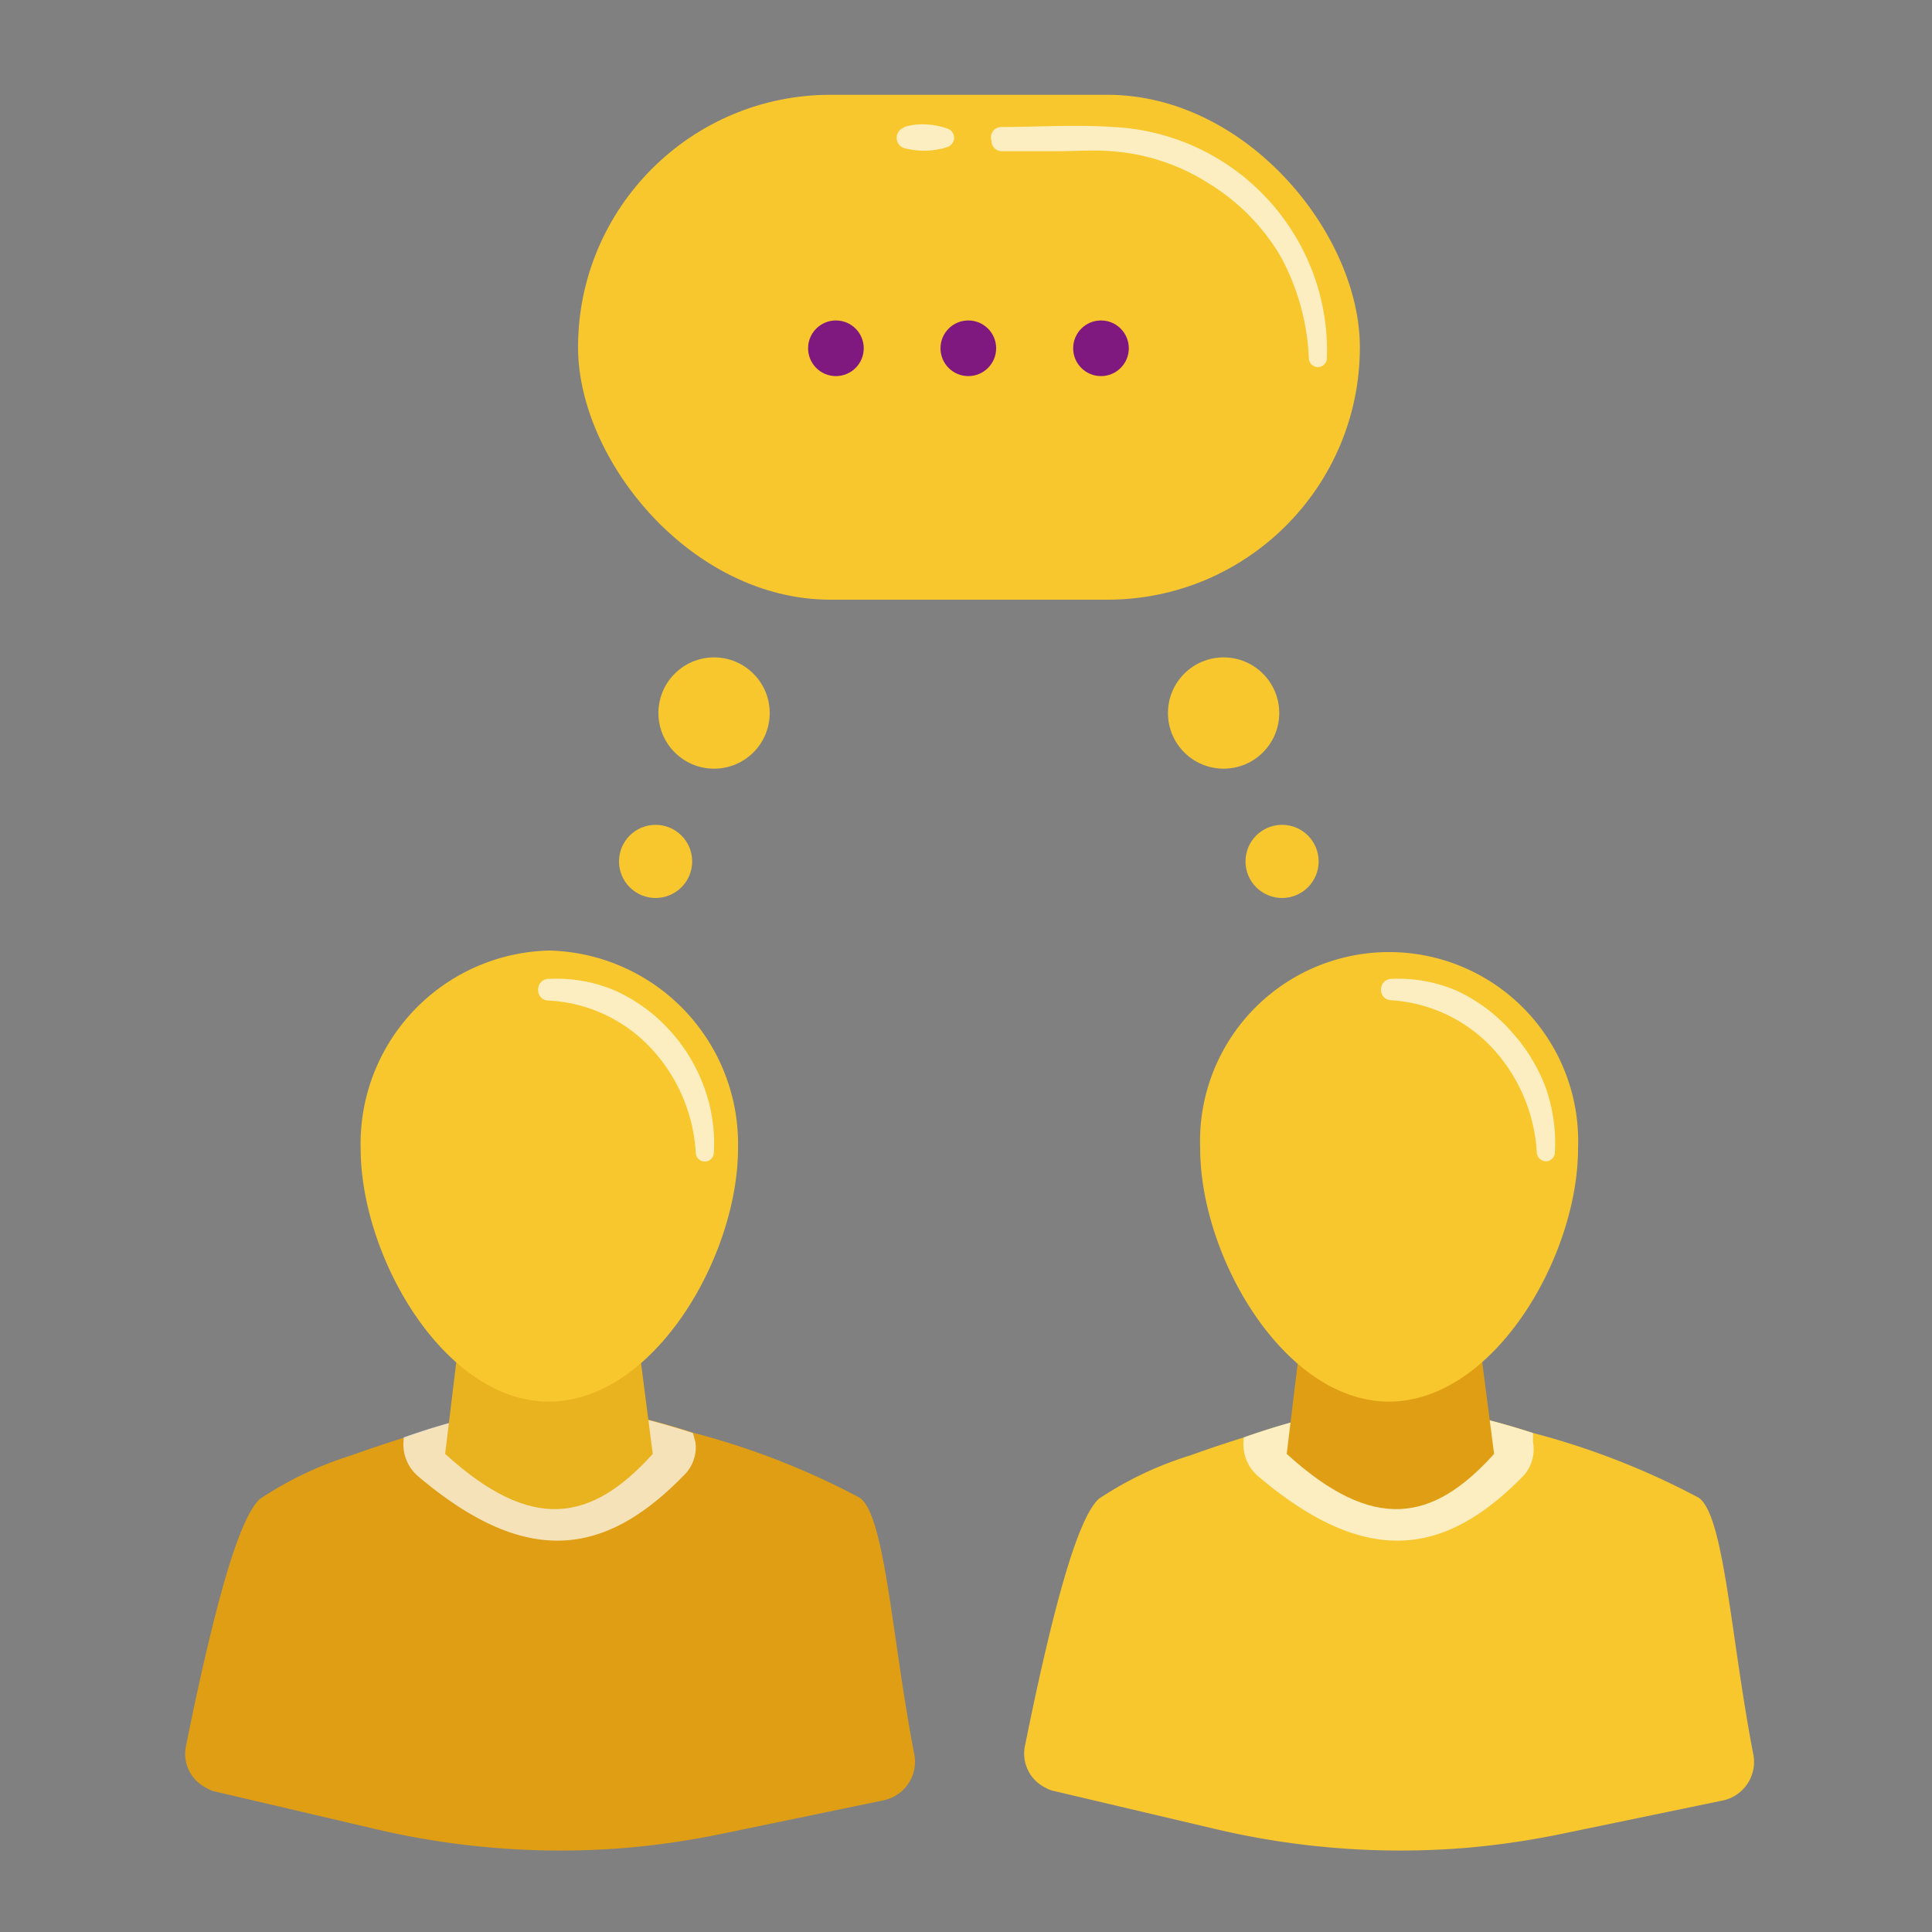 <svg id="Layer_1" data-name="Layer 1" xmlns="http://www.w3.org/2000/svg" viewBox="0 0 75 75"><rect x="0" y="0" width="75" height="75" fill="#808080" stroke="none"/><defs><style>.cls-1{fill:#f8c72e;}.cls-2,.cls-5{fill:#fff;}.cls-2,.cls-4{opacity:0.7;}.cls-3{fill:#df9e14;}.cls-6{fill:#e8b31f;}.cls-7{fill:#7f187f;}</style></defs><path class="cls-1" d="M66.9,69.89l-6.18,1.28a31.86,31.86,0,0,1-3.76.56A31.31,31.31,0,0,1,47.17,71l-6.24-1.47a1.13,1.13,0,0,1-.36-.14,1.47,1.47,0,0,1-.78-1.62c.12-.6.25-1.22.38-1.83.76-3.51,1.65-7,2.49-7.76A13.73,13.73,0,0,1,46.2,56.5c.67-.24,1.38-.48,2.09-.7a28.34,28.34,0,0,1,5.82-1.39,30.11,30.11,0,0,1,5.41,1.22,29.64,29.64,0,0,1,6.42,2.51c1,.68,1.25,5.47,2.13,10A1.53,1.53,0,0,1,66.9,69.89Z"/><path class="cls-2" d="M59.13,57.3c-3.05,3.12-6.1,3.56-10.3,0a1.63,1.63,0,0,1-.55-1.42V55.8a28.34,28.34,0,0,1,5.82-1.39,30.11,30.11,0,0,1,5.41,1.22l0,.35A1.53,1.53,0,0,1,59.13,57.3Z"/><path class="cls-3" d="M58,56.44c-2.38,2.65-4.69,3.06-8.05,0l.62-5.11h6.77Z"/><path class="cls-1" d="M61.26,44.57c0,4.24-3.29,9.84-7.34,9.84s-7.33-5.6-7.33-9.84a7.34,7.34,0,1,1,14.67,0Z"/><g class="cls-4"><path class="cls-5" d="M54,38a5.77,5.77,0,0,1,2.55.46A6.39,6.39,0,0,1,58.63,40,6.83,6.83,0,0,1,60,42.21a6.5,6.5,0,0,1,.36,2.54.35.35,0,0,1-.37.33.36.36,0,0,1-.33-.33h0a6.54,6.54,0,0,0-1.73-4.07A5.88,5.88,0,0,0,54,38.83a.4.4,0,0,1-.39-.42A.41.41,0,0,1,54,38Z"/></g><path class="cls-3" d="M34.29,69.89l-6.18,1.28a31.86,31.86,0,0,1-3.76.56A31.31,31.31,0,0,1,14.56,71L8.32,69.54A1.13,1.13,0,0,1,8,69.4a1.47,1.47,0,0,1-.78-1.62c.12-.6.25-1.22.38-1.83.76-3.51,1.65-7,2.49-7.76a13.73,13.73,0,0,1,3.54-1.69c.67-.24,1.38-.48,2.09-.7a28.34,28.34,0,0,1,5.82-1.39,30.11,30.11,0,0,1,5.41,1.22,29.64,29.64,0,0,1,6.42,2.51c1,.68,1.25,5.47,2.13,10A1.53,1.53,0,0,1,34.29,69.89Z"/><path class="cls-2" d="M26.52,57.3c-3.05,3.12-6.1,3.56-10.3,0a1.63,1.63,0,0,1-.55-1.42V55.8a28.34,28.34,0,0,1,5.82-1.39,30.11,30.11,0,0,1,5.41,1.22L27,56A1.53,1.53,0,0,1,26.52,57.3Z"/><path class="cls-6" d="M25.34,56.44c-2.39,2.65-4.7,3.06-8.06,0l.62-5.11h6.78Z"/><path class="cls-1" d="M28.65,44.57c0,4.24-3.29,9.84-7.34,9.84S14,48.81,14,44.57a7.5,7.5,0,0,1,7.33-7.67A7.51,7.51,0,0,1,28.65,44.57Z"/><g class="cls-4"><path class="cls-5" d="M21.33,38a5.79,5.79,0,0,1,2.56.46A6.45,6.45,0,0,1,26,40a6.66,6.66,0,0,1,1.34,2.22,6.33,6.33,0,0,1,.37,2.54.35.35,0,0,1-.37.33.35.35,0,0,1-.33-.33h0a6.5,6.5,0,0,0-1.74-4.07,5.84,5.84,0,0,0-4-1.85.4.4,0,0,1-.38-.42A.41.41,0,0,1,21.33,38Z"/></g><circle class="cls-1" cx="27.72" cy="27.68" r="2.16"/><circle class="cls-1" cx="25.45" cy="33.44" r="1.42"/><circle class="cls-1" cx="47.5" cy="27.68" r="2.16"/><circle class="cls-1" cx="49.77" cy="33.44" r="1.42"/><rect class="cls-1" x="22.44" y="3.68" width="30.35" height="19.6" rx="9.8"/><g class="cls-4"><path class="cls-5" d="M38.88,4.93c1.44,0,2.83-.1,4.32,0a8.73,8.73,0,0,1,7.31,4.64,8.64,8.64,0,0,1,1,4.33.35.35,0,0,1-.7,0h0A9.12,9.12,0,0,0,49.74,10a8.19,8.19,0,0,0-2.8-2.87,8.06,8.06,0,0,0-3.8-1.26c-.66-.06-1.41,0-2.12,0l-2.14,0a.4.4,0,0,1-.39-.41A.4.4,0,0,1,38.88,4.93Z"/></g><g class="cls-4"><path class="cls-5" d="M35.1,4.93a2.48,2.48,0,0,1,.85-.1A2.87,2.87,0,0,1,36.8,5a.37.37,0,0,1,.21.49.39.39,0,0,1-.21.21,2.87,2.87,0,0,1-.85.15,3.09,3.09,0,0,1-.85-.1.42.42,0,0,1,0-.8Z"/></g><circle class="cls-7" cx="32.45" cy="13.52" r="1.08"/><circle class="cls-7" cx="37.59" cy="13.52" r="1.08"/><circle class="cls-7" cx="42.74" cy="13.52" r="1.08"/></svg>